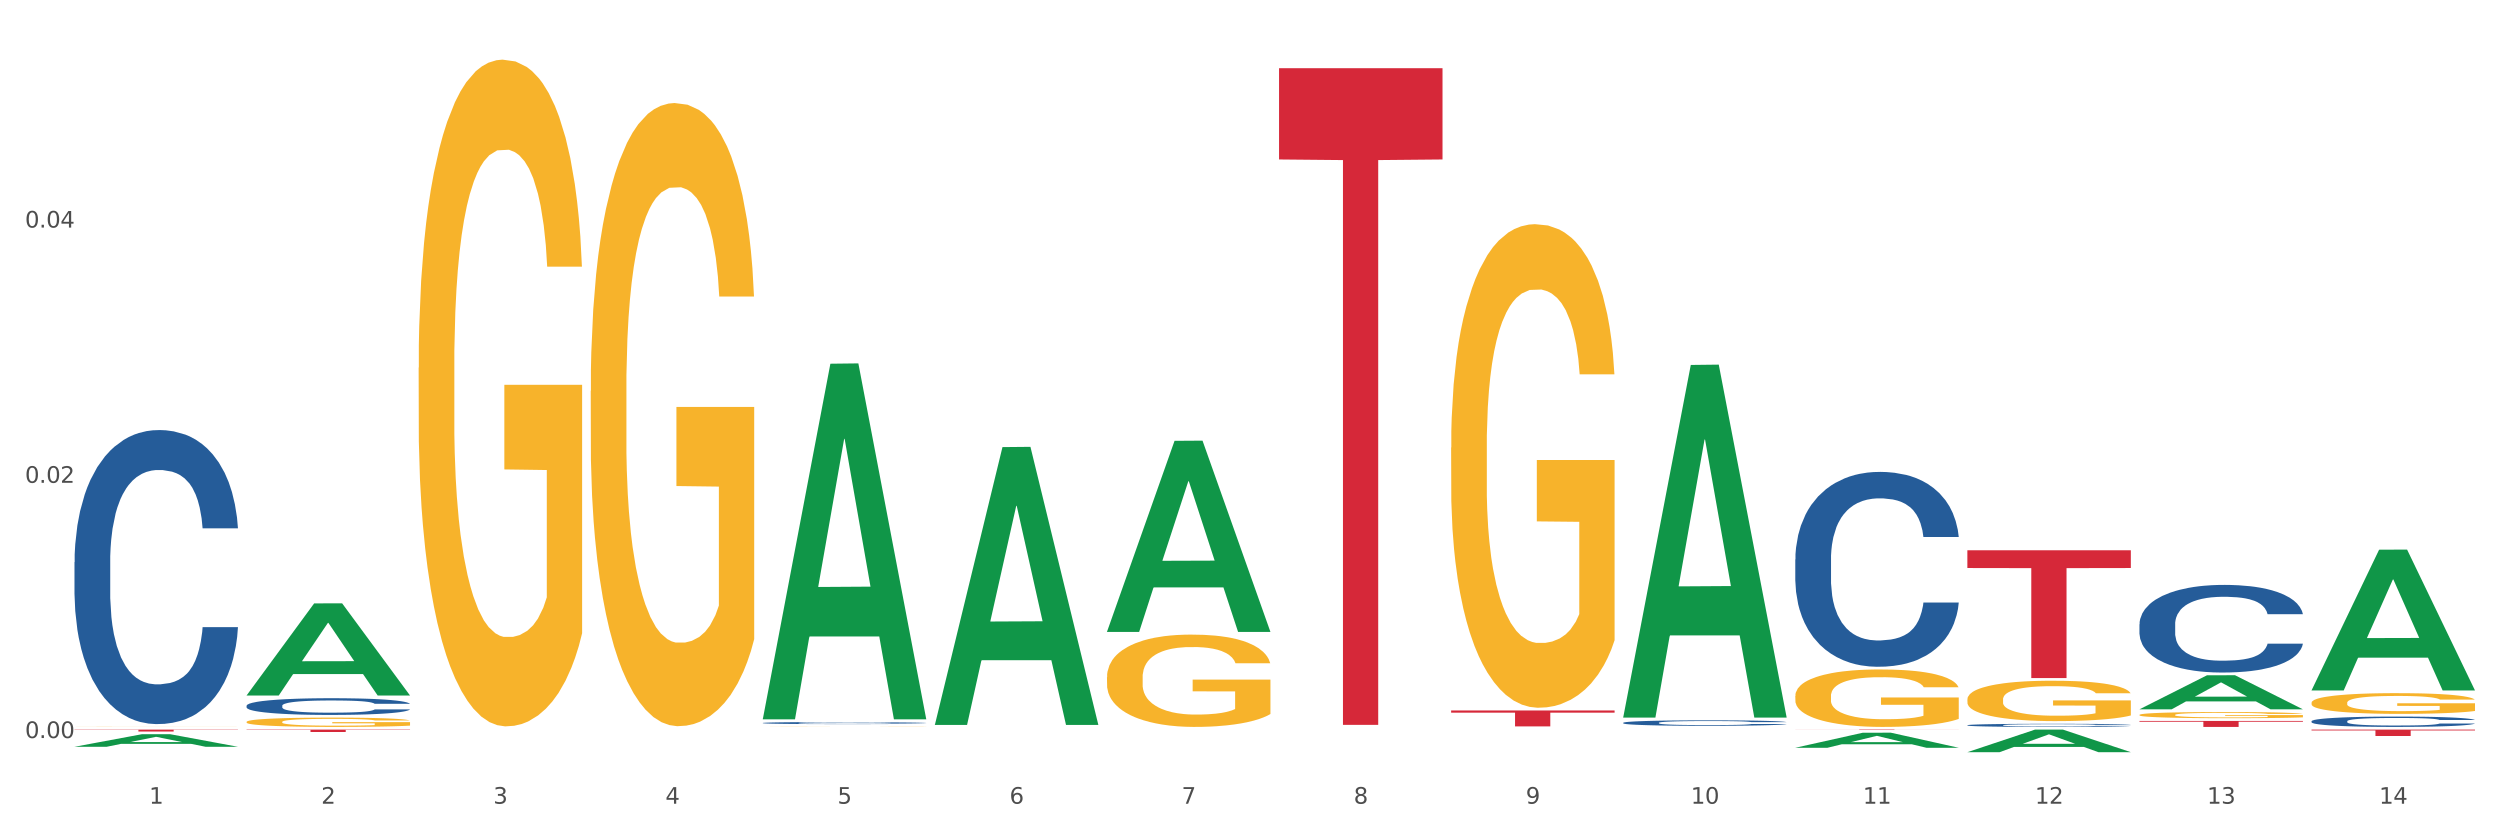 <?xml version="1.0" encoding="utf-8" standalone="no"?>
<!DOCTYPE svg PUBLIC "-//W3C//DTD SVG 1.1//EN"
  "http://www.w3.org/Graphics/SVG/1.1/DTD/svg11.dtd">
<svg xmlns:xlink="http://www.w3.org/1999/xlink" width="1080pt" height="360pt" viewBox="0 0 1080 360" xmlns="http://www.w3.org/2000/svg" version="1.1">
 <rect x="0" y="0" width="1080" height="360" fill="#333333" stroke="none"/>
 <defs>
  <style type="text/css">*{stroke-linejoin: round; stroke-linecap: butt}</style>
 </defs>
 <g id="figure_1">
  <g id="patch_1">
   <path d="M 0 360 
L 1080 360 
L 1080 0 
L 0 0 
z
" style="fill: #ffffff; stroke: #ffffff; stroke-linejoin: miter"/>
  </g>
  <g id="axes_1">
   <g id="matplotlib.axis_1">
    <g id="xtick_1">
     <g id="text_1">
      <!-- 1 -->
      <g style="fill: #4d4d4d" transform="translate(64.432 347.204) scale(0.096 -0.096)">
       <defs>
        <path id="DejaVuSans-31" d="M 794 531 
L 1825 531 
L 1825 4091 
L 703 3866 
L 703 4441 
L 1819 4666 
L 2450 4666 
L 2450 531 
L 3481 531 
L 3481 0 
L 794 0 
L 794 531 
z
" transform="scale(0.016)"/>
       </defs>
       <use xlink:href="#DejaVuSans-31"/>
      </g>
     </g>
    </g>
    <g id="xtick_2">
     <g id="text_2">
      <!-- 2 -->
      <g style="fill: #4d4d4d" transform="translate(138.771 347.204) scale(0.096 -0.096)">
       <defs>
        <path id="DejaVuSans-32" d="M 1228 531 
L 3431 531 
L 3431 0 
L 469 0 
L 469 531 
Q 828 903 1448 1529 
Q 2069 2156 2228 2338 
Q 2531 2678 2651 2914 
Q 2772 3150 2772 3378 
Q 2772 3750 2511 3984 
Q 2250 4219 1831 4219 
Q 1534 4219 1204 4116 
Q 875 4013 500 3803 
L 500 4441 
Q 881 4594 1212 4672 
Q 1544 4750 1819 4750 
Q 2544 4750 2975 4387 
Q 3406 4025 3406 3419 
Q 3406 3131 3298 2873 
Q 3191 2616 2906 2266 
Q 2828 2175 2409 1742 
Q 1991 1309 1228 531 
z
" transform="scale(0.016)"/>
       </defs>
       <use xlink:href="#DejaVuSans-32"/>
      </g>
     </g>
    </g>
    <g id="xtick_3">
     <g id="text_3">
      <!-- 3 -->
      <g style="fill: #4d4d4d" transform="translate(213.109 347.204) scale(0.096 -0.096)">
       <defs>
        <path id="DejaVuSans-33" d="M 2597 2516 
Q 3050 2419 3304 2112 
Q 3559 1806 3559 1356 
Q 3559 666 3084 287 
Q 2609 -91 1734 -91 
Q 1441 -91 1130 -33 
Q 819 25 488 141 
L 488 750 
Q 750 597 1062 519 
Q 1375 441 1716 441 
Q 2309 441 2620 675 
Q 2931 909 2931 1356 
Q 2931 1769 2642 2001 
Q 2353 2234 1838 2234 
L 1294 2234 
L 1294 2753 
L 1863 2753 
Q 2328 2753 2575 2939 
Q 2822 3125 2822 3475 
Q 2822 3834 2567 4026 
Q 2313 4219 1838 4219 
Q 1578 4219 1281 4162 
Q 984 4106 628 3988 
L 628 4550 
Q 988 4650 1302 4700 
Q 1616 4750 1894 4750 
Q 2613 4750 3031 4423 
Q 3450 4097 3450 3541 
Q 3450 3153 3228 2886 
Q 3006 2619 2597 2516 
z
" transform="scale(0.016)"/>
       </defs>
       <use xlink:href="#DejaVuSans-33"/>
      </g>
     </g>
    </g>
    <g id="xtick_4">
     <g id="text_4">
      <!-- 4 -->
      <g style="fill: #4d4d4d" transform="translate(287.448 347.204) scale(0.096 -0.096)">
       <defs>
        <path id="DejaVuSans-34" d="M 2419 4116 
L 825 1625 
L 2419 1625 
L 2419 4116 
z
M 2253 4666 
L 3047 4666 
L 3047 1625 
L 3713 1625 
L 3713 1100 
L 3047 1100 
L 3047 0 
L 2419 0 
L 2419 1100 
L 313 1100 
L 313 1709 
L 2253 4666 
z
" transform="scale(0.016)"/>
       </defs>
       <use xlink:href="#DejaVuSans-34"/>
      </g>
     </g>
    </g>
    <g id="xtick_5">
     <g id="text_5">
      <!-- 5 -->
      <g style="fill: #4d4d4d" transform="translate(361.787 347.204) scale(0.096 -0.096)">
       <defs>
        <path id="DejaVuSans-35" d="M 691 4666 
L 3169 4666 
L 3169 4134 
L 1269 4134 
L 1269 2991 
Q 1406 3038 1543 3061 
Q 1681 3084 1819 3084 
Q 2600 3084 3056 2656 
Q 3513 2228 3513 1497 
Q 3513 744 3044 326 
Q 2575 -91 1722 -91 
Q 1428 -91 1123 -41 
Q 819 9 494 109 
L 494 744 
Q 775 591 1075 516 
Q 1375 441 1709 441 
Q 2250 441 2565 725 
Q 2881 1009 2881 1497 
Q 2881 1984 2565 2268 
Q 2250 2553 1709 2553 
Q 1456 2553 1204 2497 
Q 953 2441 691 2322 
L 691 4666 
z
" transform="scale(0.016)"/>
       </defs>
       <use xlink:href="#DejaVuSans-35"/>
      </g>
     </g>
    </g>
    <g id="xtick_6">
     <g id="text_6">
      <!-- 6 -->
      <g style="fill: #4d4d4d" transform="translate(436.125 347.204) scale(0.096 -0.096)">
       <defs>
        <path id="DejaVuSans-36" d="M 2113 2584 
Q 1688 2584 1439 2293 
Q 1191 2003 1191 1497 
Q 1191 994 1439 701 
Q 1688 409 2113 409 
Q 2538 409 2786 701 
Q 3034 994 3034 1497 
Q 3034 2003 2786 2293 
Q 2538 2584 2113 2584 
z
M 3366 4563 
L 3366 3988 
Q 3128 4100 2886 4159 
Q 2644 4219 2406 4219 
Q 1781 4219 1451 3797 
Q 1122 3375 1075 2522 
Q 1259 2794 1537 2939 
Q 1816 3084 2150 3084 
Q 2853 3084 3261 2657 
Q 3669 2231 3669 1497 
Q 3669 778 3244 343 
Q 2819 -91 2113 -91 
Q 1303 -91 875 529 
Q 447 1150 447 2328 
Q 447 3434 972 4092 
Q 1497 4750 2381 4750 
Q 2619 4750 2861 4703 
Q 3103 4656 3366 4563 
z
" transform="scale(0.016)"/>
       </defs>
       <use xlink:href="#DejaVuSans-36"/>
      </g>
     </g>
    </g>
    <g id="xtick_7">
     <g id="text_7">
      <!-- 7 -->
      <g style="fill: #4d4d4d" transform="translate(510.464 347.204) scale(0.096 -0.096)">
       <defs>
        <path id="DejaVuSans-37" d="M 525 4666 
L 3525 4666 
L 3525 4397 
L 1831 0 
L 1172 0 
L 2766 4134 
L 525 4134 
L 525 4666 
z
" transform="scale(0.016)"/>
       </defs>
       <use xlink:href="#DejaVuSans-37"/>
      </g>
     </g>
    </g>
    <g id="xtick_8">
     <g id="text_8">
      <!-- 8 -->
      <g style="fill: #4d4d4d" transform="translate(584.803 347.204) scale(0.096 -0.096)">
       <defs>
        <path id="DejaVuSans-38" d="M 2034 2216 
Q 1584 2216 1326 1975 
Q 1069 1734 1069 1313 
Q 1069 891 1326 650 
Q 1584 409 2034 409 
Q 2484 409 2743 651 
Q 3003 894 3003 1313 
Q 3003 1734 2745 1975 
Q 2488 2216 2034 2216 
z
M 1403 2484 
Q 997 2584 770 2862 
Q 544 3141 544 3541 
Q 544 4100 942 4425 
Q 1341 4750 2034 4750 
Q 2731 4750 3128 4425 
Q 3525 4100 3525 3541 
Q 3525 3141 3298 2862 
Q 3072 2584 2669 2484 
Q 3125 2378 3379 2068 
Q 3634 1759 3634 1313 
Q 3634 634 3220 271 
Q 2806 -91 2034 -91 
Q 1263 -91 848 271 
Q 434 634 434 1313 
Q 434 1759 690 2068 
Q 947 2378 1403 2484 
z
M 1172 3481 
Q 1172 3119 1398 2916 
Q 1625 2713 2034 2713 
Q 2441 2713 2670 2916 
Q 2900 3119 2900 3481 
Q 2900 3844 2670 4047 
Q 2441 4250 2034 4250 
Q 1625 4250 1398 4047 
Q 1172 3844 1172 3481 
z
" transform="scale(0.016)"/>
       </defs>
       <use xlink:href="#DejaVuSans-38"/>
      </g>
     </g>
    </g>
    <g id="xtick_9">
     <g id="text_9">
      <!-- 9 -->
      <g style="fill: #4d4d4d" transform="translate(659.142 347.204) scale(0.096 -0.096)">
       <defs>
        <path id="DejaVuSans-39" d="M 703 97 
L 703 672 
Q 941 559 1184 500 
Q 1428 441 1663 441 
Q 2288 441 2617 861 
Q 2947 1281 2994 2138 
Q 2813 1869 2534 1725 
Q 2256 1581 1919 1581 
Q 1219 1581 811 2004 
Q 403 2428 403 3163 
Q 403 3881 828 4315 
Q 1253 4750 1959 4750 
Q 2769 4750 3195 4129 
Q 3622 3509 3622 2328 
Q 3622 1225 3098 567 
Q 2575 -91 1691 -91 
Q 1453 -91 1209 -44 
Q 966 3 703 97 
z
M 1959 2075 
Q 2384 2075 2632 2365 
Q 2881 2656 2881 3163 
Q 2881 3666 2632 3958 
Q 2384 4250 1959 4250 
Q 1534 4250 1286 3958 
Q 1038 3666 1038 3163 
Q 1038 2656 1286 2365 
Q 1534 2075 1959 2075 
z
" transform="scale(0.016)"/>
       </defs>
       <use xlink:href="#DejaVuSans-39"/>
      </g>
     </g>
    </g>
    <g id="xtick_10">
     <g id="text_10">
      <!-- 10 -->
      <g style="fill: #4d4d4d" transform="translate(730.426 347.204) scale(0.096 -0.096)">
       <defs>
        <path id="DejaVuSans-30" d="M 2034 4250 
Q 1547 4250 1301 3770 
Q 1056 3291 1056 2328 
Q 1056 1369 1301 889 
Q 1547 409 2034 409 
Q 2525 409 2770 889 
Q 3016 1369 3016 2328 
Q 3016 3291 2770 3770 
Q 2525 4250 2034 4250 
z
M 2034 4750 
Q 2819 4750 3233 4129 
Q 3647 3509 3647 2328 
Q 3647 1150 3233 529 
Q 2819 -91 2034 -91 
Q 1250 -91 836 529 
Q 422 1150 422 2328 
Q 422 3509 836 4129 
Q 1250 4750 2034 4750 
z
" transform="scale(0.016)"/>
       </defs>
       <use xlink:href="#DejaVuSans-31"/>
       <use xlink:href="#DejaVuSans-30" transform="translate(63.623 0)"/>
      </g>
     </g>
    </g>
    <g id="xtick_11">
     <g id="text_11">
      <!-- 11 -->
      <g style="fill: #4d4d4d" transform="translate(804.765 347.204) scale(0.096 -0.096)">
       <use xlink:href="#DejaVuSans-31"/>
       <use xlink:href="#DejaVuSans-31" transform="translate(63.623 0)"/>
      </g>
     </g>
    </g>
    <g id="xtick_12">
     <g id="text_12">
      <!-- 12 -->
      <g style="fill: #4d4d4d" transform="translate(879.104 347.204) scale(0.096 -0.096)">
       <use xlink:href="#DejaVuSans-31"/>
       <use xlink:href="#DejaVuSans-32" transform="translate(63.623 0)"/>
      </g>
     </g>
    </g>
    <g id="xtick_13">
     <g id="text_13">
      <!-- 13 -->
      <g style="fill: #4d4d4d" transform="translate(953.442 347.204) scale(0.096 -0.096)">
       <use xlink:href="#DejaVuSans-31"/>
       <use xlink:href="#DejaVuSans-33" transform="translate(63.623 0)"/>
      </g>
     </g>
    </g>
    <g id="xtick_14">
     <g id="text_14">
      <!-- 14 -->
      <g style="fill: #4d4d4d" transform="translate(1027.781 347.204) scale(0.096 -0.096)">
       <use xlink:href="#DejaVuSans-31"/>
       <use xlink:href="#DejaVuSans-34" transform="translate(63.623 0)"/>
      </g>
     </g>
    </g>
    <g id="xtick_15"/>
    <g id="xtick_16"/>
    <g id="xtick_17"/>
    <g id="xtick_18"/>
    <g id="xtick_19"/>
    <g id="xtick_20"/>
    <g id="xtick_21"/>
    <g id="xtick_22"/>
    <g id="xtick_23"/>
    <g id="xtick_24"/>
    <g id="xtick_25"/>
    <g id="xtick_26"/>
    <g id="xtick_27"/>
   </g>
   <g id="matplotlib.axis_2">
    <g id="ytick_1">
     <g id="text_15">
      <!-- 0.00 -->
      <g style="fill: #4d4d4d" transform="translate(10.8 318.833) scale(0.096 -0.096)">
       <defs>
        <path id="DejaVuSans-2e" d="M 684 794 
L 1344 794 
L 1344 0 
L 684 0 
L 684 794 
z
" transform="scale(0.016)"/>
       </defs>
       <use xlink:href="#DejaVuSans-30"/>
       <use xlink:href="#DejaVuSans-2e" transform="translate(63.623 0)"/>
       <use xlink:href="#DejaVuSans-30" transform="translate(95.41 0)"/>
       <use xlink:href="#DejaVuSans-30" transform="translate(159.033 0)"/>
      </g>
     </g>
    </g>
    <g id="ytick_2">
     <g id="text_16">
      <!-- 0.02 -->
      <g style="fill: #4d4d4d" transform="translate(10.8 208.572) scale(0.096 -0.096)">
       <use xlink:href="#DejaVuSans-30"/>
       <use xlink:href="#DejaVuSans-2e" transform="translate(63.623 0)"/>
       <use xlink:href="#DejaVuSans-30" transform="translate(95.41 0)"/>
       <use xlink:href="#DejaVuSans-32" transform="translate(159.033 0)"/>
      </g>
     </g>
    </g>
    <g id="ytick_3">
     <g id="text_17">
      <!-- 0.04 -->
      <g style="fill: #4d4d4d" transform="translate(10.8 98.31) scale(0.096 -0.096)">
       <use xlink:href="#DejaVuSans-30"/>
       <use xlink:href="#DejaVuSans-2e" transform="translate(63.623 0)"/>
       <use xlink:href="#DejaVuSans-30" transform="translate(95.41 0)"/>
       <use xlink:href="#DejaVuSans-34" transform="translate(159.033 0)"/>
      </g>
     </g>
    </g>
    <g id="ytick_4"/>
    <g id="ytick_5"/>
    <g id="ytick_6"/>
   </g>
   <g id="PolyCollection_1">
    <path d="M 32.175 322.6 
L 32.248 322.595 
L 61.37 317.171 
L 73.456 317.166 
L 102.797 322.61 
L 88.818 322.61 
L 82.484 321.343 
L 52.415 321.343 
L 52.197 321.363 
L 46.081 322.61 
L 32.175 322.61 
L 32.175 322.6 
L 56.201 320.586 
L 78.698 320.581 
L 67.559 318.326 
L 67.413 318.316 
L 67.267 318.331 
L 56.128 320.581 
L 56.201 320.586 
L 32.175 322.6 
z
" clip-path="url(#p49be9edef8)" style="fill: #109648"/>
    <path d="M 849.901 237.714 
L 920.523 237.714 
L 920.523 245.386 
L 892.742 245.437 
L 892.742 292.915 
L 877.514 292.915 
L 877.514 245.437 
L 849.901 245.386 
L 849.901 237.766 
L 849.901 237.714 
z
" clip-path="url(#p49be9edef8)" style="fill: #d62839"/>
    <path d="M 775.562 315.186 
L 846.184 315.186 
L 846.184 315.211 
L 818.404 315.211 
L 818.404 315.367 
L 803.175 315.367 
L 803.175 315.211 
L 775.562 315.211 
L 775.562 315.186 
L 775.562 315.186 
z
" clip-path="url(#p49be9edef8)" style="fill: #d62839"/>
    <path d="M 626.885 306.912 
L 697.506 306.912 
L 697.506 307.869 
L 669.726 307.876 
L 669.726 313.801 
L 654.497 313.801 
L 654.497 307.876 
L 626.885 307.869 
L 626.885 306.918 
L 626.885 306.912 
z
" clip-path="url(#p49be9edef8)" style="fill: #d62839"/>
    <path d="M 552.546 29.468 
L 623.168 29.468 
L 623.168 68.889 
L 595.388 69.155 
L 595.388 313.139 
L 580.159 313.139 
L 580.159 69.155 
L 552.546 68.889 
L 552.546 29.734 
L 552.546 29.468 
z
" clip-path="url(#p49be9edef8)" style="fill: #d62839"/>
    <path d="M 106.514 315.186 
L 177.135 315.186 
L 177.135 315.332 
L 149.355 315.333 
L 149.355 316.237 
L 134.126 316.237 
L 134.126 315.333 
L 106.514 315.332 
L 106.514 315.187 
L 106.514 315.186 
z
" clip-path="url(#p49be9edef8)" style="fill: #d62839"/>
    <path d="M 32.175 315.186 
L 102.797 315.186 
L 102.797 315.3 
L 75.017 315.301 
L 75.017 316.008 
L 59.788 316.008 
L 59.788 315.301 
L 32.175 315.3 
L 32.175 315.187 
L 32.175 315.186 
z
" clip-path="url(#p49be9edef8)" style="fill: #d62839"/>
    <path d="M 106.514 311.865 
L 106.597 311.861 
L 106.597 311.729 
L 106.764 311.615 
L 107.598 311.34 
L 108.848 311.112 
L 109.765 310.991 
L 110.683 310.892 
L 111.767 310.792 
L 113.101 310.69 
L 115.519 310.539 
L 117.019 310.462 
L 118.854 310.381 
L 122.189 310.263 
L 124.607 310.197 
L 127.108 310.142 
L 131.194 310.076 
L 133.862 310.047 
L 136.697 310.025 
L 140.115 310.01 
L 142.7 310.006 
L 148.37 310.017 
L 153.206 310.05 
L 155.54 310.076 
L 158.542 310.12 
L 160.126 310.15 
L 162.711 310.208 
L 165.379 310.285 
L 167.213 310.352 
L 169.965 310.476 
L 172.049 310.601 
L 173.967 310.756 
L 174.968 310.862 
L 175.718 310.961 
L 176.385 311.075 
L 177.052 311.255 
L 162.044 311.255 
L 161.46 311.127 
L 160.543 311.005 
L 159.209 310.888 
L 158.042 310.814 
L 156.041 310.723 
L 154.206 310.664 
L 152.289 310.62 
L 149.954 310.583 
L 148.12 310.565 
L 145.535 310.55 
L 140.449 310.554 
L 137.03 310.583 
L 134.696 310.62 
L 133.195 310.653 
L 131.861 310.69 
L 130.36 310.741 
L 128.609 310.818 
L 127.358 310.888 
L 126.108 310.976 
L 125.107 311.064 
L 124.19 311.167 
L 123.44 311.277 
L 122.856 311.391 
L 122.356 311.531 
L 121.939 311.762 
L 121.939 312.265 
L 122.106 312.379 
L 122.522 312.53 
L 123.023 312.643 
L 123.856 312.779 
L 124.607 312.871 
L 126.024 313.003 
L 127.609 313.114 
L 128.859 313.183 
L 130.11 313.242 
L 132.278 313.323 
L 134.696 313.389 
L 136.78 313.429 
L 139.615 313.466 
L 141.533 313.481 
L 143.2 313.488 
L 147.286 313.488 
L 150.204 313.477 
L 153.456 313.451 
L 155.957 313.418 
L 158.042 313.378 
L 160.376 313.312 
L 161.877 313.249 
L 161.877 312.482 
L 143.534 312.478 
L 143.534 311.968 
L 177.135 311.968 
L 177.135 313.466 
L 175.718 313.543 
L 174.134 313.613 
L 172.466 313.675 
L 169.965 313.753 
L 166.963 313.826 
L 164.295 313.877 
L 161.46 313.922 
L 158.125 313.962 
L 153.789 313.999 
L 151.121 314.013 
L 147.786 314.024 
L 143.867 314.028 
L 140.449 314.021 
L 137.114 314.002 
L 133.612 313.969 
L 130.193 313.922 
L 127.609 313.874 
L 125.024 313.815 
L 122.272 313.738 
L 120.104 313.664 
L 118.437 313.598 
L 116.603 313.514 
L 114.601 313.404 
L 113.101 313.305 
L 111.767 313.202 
L 110.349 313.069 
L 109.349 312.956 
L 108.348 312.812 
L 107.764 312.706 
L 107.097 312.541 
L 106.597 312.309 
L 106.514 311.865 
z
" clip-path="url(#p49be9edef8)" style="fill: #f7b32b"/>
    <path d="M 32.175 242.857 
L 32.258 242.741 
L 32.258 239.492 
L 32.509 235.084 
L 33.427 226.963 
L 34.596 220.814 
L 36.599 213.621 
L 37.684 210.605 
L 39.104 207.24 
L 42.025 201.788 
L 45.364 197.147 
L 47.702 194.595 
L 49.455 192.971 
L 53.378 190.07 
L 55.632 188.794 
L 57.969 187.75 
L 59.973 187.054 
L 63.312 186.242 
L 65.983 185.894 
L 69.072 185.778 
L 71.66 185.894 
L 75.082 186.358 
L 80.091 187.75 
L 82.011 188.562 
L 84.599 189.954 
L 87.27 191.81 
L 89.44 193.667 
L 91.945 196.335 
L 94.533 199.815 
L 97.037 204.224 
L 98.79 208.284 
L 100.209 212.577 
L 101.461 217.798 
L 102.379 223.482 
L 102.797 228.239 
L 87.52 228.239 
L 87.103 223.946 
L 86.268 219.306 
L 85.434 216.173 
L 84.515 213.621 
L 83.096 210.721 
L 81.844 208.865 
L 79.757 206.66 
L 77.837 205.268 
L 76.251 204.456 
L 74.331 203.76 
L 70.241 203.064 
L 67.319 203.064 
L 65.482 203.296 
L 63.229 203.876 
L 61.309 204.688 
L 59.055 206.08 
L 57.302 207.588 
L 55.549 209.561 
L 54.547 210.953 
L 53.044 213.505 
L 52.043 215.593 
L 50.707 219.19 
L 49.956 221.742 
L 48.62 228.355 
L 48.036 233.228 
L 47.785 236.592 
L 47.618 240.305 
L 47.618 258.403 
L 48.119 266.524 
L 48.537 270.004 
L 49.204 273.949 
L 50.457 279.053 
L 52.293 284.042 
L 54.213 287.639 
L 55.799 289.843 
L 57.302 291.467 
L 58.804 292.743 
L 60.641 293.903 
L 62.143 294.599 
L 64.397 295.296 
L 67.069 295.644 
L 69.155 295.644 
L 73.413 295.063 
L 75.333 294.483 
L 77.169 293.671 
L 79.173 292.395 
L 80.759 291.003 
L 81.677 289.959 
L 83.18 287.755 
L 84.348 285.434 
L 85.35 282.766 
L 86.018 280.446 
L 86.769 276.965 
L 87.353 273.021 
L 87.52 270.932 
L 102.797 270.932 
L 102.463 275.109 
L 101.879 279.169 
L 100.71 284.622 
L 99.792 287.755 
L 98.372 291.583 
L 96.87 294.831 
L 94.783 298.428 
L 92.863 301.096 
L 90.86 303.417 
L 88.689 305.505 
L 84.766 308.405 
L 83.347 309.217 
L 80.341 310.609 
L 78.004 311.422 
L 74.581 312.234 
L 71.075 312.698 
L 67.402 312.814 
L 64.147 312.582 
L 60.557 311.886 
L 58.303 311.19 
L 55.799 310.145 
L 52.877 308.521 
L 50.123 306.549 
L 47.535 304.229 
L 45.114 301.56 
L 42.86 298.544 
L 39.938 293.555 
L 37.768 288.683 
L 36.182 284.158 
L 35.097 280.33 
L 34.011 275.457 
L 33.427 272.093 
L 32.509 263.972 
L 32.175 256.431 
L 32.175 242.857 
z
" clip-path="url(#p49be9edef8)" style="fill: #255c99"/>
    <path d="M 106.514 304.871 
L 106.597 304.865 
L 106.597 304.68 
L 106.848 304.429 
L 107.766 303.968 
L 108.935 303.618 
L 110.938 303.209 
L 112.023 303.038 
L 113.442 302.846 
L 116.364 302.536 
L 119.703 302.273 
L 122.04 302.128 
L 123.794 302.035 
L 127.717 301.87 
L 129.971 301.798 
L 132.308 301.738 
L 134.312 301.699 
L 137.651 301.653 
L 140.322 301.633 
L 143.411 301.626 
L 145.998 301.633 
L 149.421 301.659 
L 154.43 301.738 
L 156.35 301.785 
L 158.937 301.864 
L 161.609 301.969 
L 163.779 302.075 
L 166.283 302.226 
L 168.871 302.424 
L 171.376 302.675 
L 173.129 302.906 
L 174.548 303.15 
L 175.8 303.447 
L 176.718 303.77 
L 177.135 304.04 
L 161.859 304.04 
L 161.442 303.796 
L 160.607 303.532 
L 159.772 303.354 
L 158.854 303.209 
L 157.435 303.044 
L 156.183 302.939 
L 154.096 302.814 
L 152.176 302.734 
L 150.59 302.688 
L 148.67 302.649 
L 144.579 302.609 
L 141.658 302.609 
L 139.821 302.622 
L 137.567 302.655 
L 135.647 302.701 
L 133.393 302.781 
L 131.64 302.866 
L 129.887 302.978 
L 128.886 303.058 
L 127.383 303.203 
L 126.381 303.321 
L 125.046 303.526 
L 124.294 303.671 
L 122.959 304.047 
L 122.374 304.324 
L 122.124 304.515 
L 121.957 304.726 
L 121.957 305.755 
L 122.458 306.217 
L 122.875 306.415 
L 123.543 306.639 
L 124.795 306.929 
L 126.632 307.213 
L 128.552 307.417 
L 130.138 307.543 
L 131.64 307.635 
L 133.143 307.708 
L 134.979 307.774 
L 136.482 307.813 
L 138.736 307.853 
L 141.407 307.872 
L 143.494 307.872 
L 147.751 307.84 
L 149.671 307.807 
L 151.508 307.76 
L 153.511 307.688 
L 155.097 307.609 
L 156.016 307.549 
L 157.518 307.424 
L 158.687 307.292 
L 159.689 307.14 
L 160.357 307.008 
L 161.108 306.811 
L 161.692 306.586 
L 161.859 306.468 
L 177.135 306.468 
L 176.802 306.705 
L 176.217 306.936 
L 175.049 307.246 
L 174.13 307.424 
L 172.711 307.642 
L 171.209 307.826 
L 169.122 308.031 
L 167.202 308.182 
L 165.198 308.314 
L 163.028 308.433 
L 159.104 308.598 
L 157.685 308.644 
L 154.68 308.723 
L 152.343 308.77 
L 148.92 308.816 
L 145.414 308.842 
L 141.741 308.849 
L 138.486 308.835 
L 134.896 308.796 
L 132.642 308.756 
L 130.138 308.697 
L 127.216 308.605 
L 124.461 308.492 
L 121.874 308.361 
L 119.453 308.209 
L 117.199 308.037 
L 114.277 307.754 
L 112.107 307.477 
L 110.521 307.219 
L 109.435 307.002 
L 108.35 306.725 
L 107.766 306.534 
L 106.848 306.072 
L 106.514 305.643 
L 106.514 304.871 
z
" clip-path="url(#p49be9edef8)" style="fill: #255c99"/>
    <path d="M 329.53 312.319 
L 329.613 312.318 
L 329.613 312.295 
L 329.864 312.263 
L 330.782 312.205 
L 331.951 312.161 
L 333.954 312.109 
L 335.039 312.087 
L 336.458 312.063 
L 339.38 312.024 
L 342.719 311.99 
L 345.057 311.972 
L 346.81 311.96 
L 350.733 311.939 
L 352.987 311.93 
L 355.324 311.923 
L 357.328 311.918 
L 360.667 311.912 
L 363.338 311.909 
L 366.427 311.908 
L 369.015 311.909 
L 372.437 311.913 
L 377.446 311.923 
L 379.366 311.928 
L 381.954 311.938 
L 384.625 311.952 
L 386.795 311.965 
L 389.3 311.984 
L 391.887 312.009 
L 394.392 312.041 
L 396.145 312.07 
L 397.564 312.101 
L 398.816 312.139 
L 399.734 312.18 
L 400.152 312.214 
L 384.875 312.214 
L 384.458 312.183 
L 383.623 312.15 
L 382.788 312.127 
L 381.87 312.109 
L 380.451 312.088 
L 379.199 312.075 
L 377.112 312.059 
L 375.192 312.049 
L 373.606 312.043 
L 371.686 312.038 
L 367.595 312.033 
L 364.674 312.033 
L 362.837 312.035 
L 360.583 312.039 
L 358.663 312.045 
L 356.41 312.055 
L 354.656 312.065 
L 352.903 312.08 
L 351.902 312.09 
L 350.399 312.108 
L 349.397 312.123 
L 348.062 312.149 
L 347.31 312.167 
L 345.975 312.215 
L 345.391 312.25 
L 345.14 312.274 
L 344.973 312.301 
L 344.973 312.431 
L 345.474 312.49 
L 345.891 312.515 
L 346.559 312.543 
L 347.811 312.58 
L 349.648 312.616 
L 351.568 312.642 
L 353.154 312.657 
L 354.656 312.669 
L 356.159 312.678 
L 357.996 312.687 
L 359.498 312.692 
L 361.752 312.697 
L 364.423 312.699 
L 366.51 312.699 
L 370.768 312.695 
L 372.688 312.691 
L 374.524 312.685 
L 376.528 312.676 
L 378.114 312.666 
L 379.032 312.658 
L 380.534 312.642 
L 381.703 312.626 
L 382.705 312.606 
L 383.373 312.59 
L 384.124 312.565 
L 384.708 312.536 
L 384.875 312.521 
L 400.152 312.521 
L 399.818 312.551 
L 399.233 312.581 
L 398.065 312.62 
L 397.146 312.642 
L 395.727 312.67 
L 394.225 312.693 
L 392.138 312.719 
L 390.218 312.738 
L 388.214 312.755 
L 386.044 312.77 
L 382.121 312.791 
L 380.701 312.797 
L 377.696 312.807 
L 375.359 312.813 
L 371.936 312.819 
L 368.43 312.822 
L 364.757 312.823 
L 361.502 312.821 
L 357.912 312.816 
L 355.658 312.811 
L 353.154 312.803 
L 350.232 312.792 
L 347.477 312.778 
L 344.89 312.761 
L 342.469 312.742 
L 340.215 312.72 
L 337.293 312.684 
L 335.123 312.649 
L 333.537 312.616 
L 332.452 312.589 
L 331.366 312.554 
L 330.782 312.53 
L 329.864 312.471 
L 329.53 312.417 
L 329.53 312.319 
z
" clip-path="url(#p49be9edef8)" style="fill: #255c99"/>
    <path d="M 701.223 312.242 
L 701.307 312.24 
L 701.307 312.179 
L 701.557 312.097 
L 702.476 311.945 
L 703.644 311.83 
L 705.648 311.696 
L 706.733 311.639 
L 708.152 311.576 
L 711.074 311.474 
L 714.413 311.388 
L 716.75 311.34 
L 718.503 311.31 
L 722.427 311.255 
L 724.681 311.232 
L 727.018 311.212 
L 729.021 311.199 
L 732.36 311.184 
L 735.032 311.177 
L 738.12 311.175 
L 740.708 311.177 
L 744.131 311.186 
L 749.139 311.212 
L 751.059 311.227 
L 753.647 311.253 
L 756.318 311.288 
L 758.489 311.323 
L 760.993 311.372 
L 763.581 311.438 
L 766.085 311.52 
L 767.838 311.596 
L 769.257 311.676 
L 770.51 311.774 
L 771.428 311.88 
L 771.845 311.969 
L 756.569 311.969 
L 756.151 311.889 
L 755.317 311.802 
L 754.482 311.743 
L 753.564 311.696 
L 752.145 311.641 
L 750.892 311.607 
L 748.805 311.565 
L 746.885 311.539 
L 745.299 311.524 
L 743.379 311.511 
L 739.289 311.498 
L 736.367 311.498 
L 734.531 311.503 
L 732.277 311.513 
L 730.357 311.529 
L 728.103 311.555 
L 726.35 311.583 
L 724.597 311.62 
L 723.595 311.646 
L 722.093 311.693 
L 721.091 311.732 
L 719.755 311.8 
L 719.004 311.847 
L 717.668 311.971 
L 717.084 312.062 
L 716.834 312.125 
L 716.667 312.194 
L 716.667 312.533 
L 717.168 312.684 
L 717.585 312.749 
L 718.253 312.823 
L 719.505 312.919 
L 721.341 313.012 
L 723.261 313.079 
L 724.847 313.12 
L 726.35 313.151 
L 727.853 313.174 
L 729.689 313.196 
L 731.192 313.209 
L 733.446 313.222 
L 736.117 313.229 
L 738.204 313.229 
L 742.461 313.218 
L 744.381 313.207 
L 746.218 313.192 
L 748.221 313.168 
L 749.807 313.142 
L 750.725 313.122 
L 752.228 313.081 
L 753.397 313.038 
L 754.398 312.988 
L 755.066 312.945 
L 755.818 312.88 
L 756.402 312.806 
L 756.569 312.767 
L 771.845 312.767 
L 771.511 312.845 
L 770.927 312.921 
L 769.758 313.023 
L 768.84 313.081 
L 767.421 313.153 
L 765.918 313.213 
L 763.831 313.281 
L 761.911 313.331 
L 759.908 313.374 
L 757.738 313.413 
L 753.814 313.467 
L 752.395 313.482 
L 749.39 313.508 
L 747.052 313.524 
L 743.63 313.539 
L 740.124 313.547 
L 736.451 313.55 
L 733.195 313.545 
L 729.606 313.532 
L 727.352 313.519 
L 724.847 313.5 
L 721.926 313.469 
L 719.171 313.432 
L 716.583 313.389 
L 714.162 313.339 
L 711.908 313.283 
L 708.987 313.19 
L 706.816 313.099 
L 705.23 313.014 
L 704.145 312.942 
L 703.06 312.851 
L 702.476 312.788 
L 701.557 312.637 
L 701.223 312.496 
L 701.223 312.242 
z
" clip-path="url(#p49be9edef8)" style="fill: #255c99"/>
    <path d="M 924.24 311.431 
L 994.861 311.431 
L 994.861 311.792 
L 967.081 311.794 
L 967.081 314.028 
L 951.852 314.028 
L 951.852 311.794 
L 924.24 311.792 
L 924.24 311.434 
L 924.24 311.431 
z
" clip-path="url(#p49be9edef8)" style="fill: #d62839"/>
    <path d="M 775.562 241.685 
L 775.646 241.608 
L 775.646 239.455 
L 775.896 236.533 
L 776.814 231.151 
L 777.983 227.076 
L 779.986 222.309 
L 781.072 220.31 
L 782.491 218.08 
L 785.412 214.467 
L 788.752 211.391 
L 791.089 209.7 
L 792.842 208.623 
L 796.765 206.701 
L 799.019 205.855 
L 801.357 205.163 
L 803.36 204.702 
L 806.699 204.164 
L 809.37 203.933 
L 812.459 203.856 
L 815.047 203.933 
L 818.469 204.241 
L 823.478 205.163 
L 825.398 205.702 
L 827.986 206.624 
L 830.657 207.854 
L 832.828 209.085 
L 835.332 210.853 
L 837.92 213.16 
L 840.424 216.081 
L 842.177 218.772 
L 843.596 221.617 
L 844.848 225.077 
L 845.766 228.845 
L 846.184 231.997 
L 830.908 231.997 
L 830.49 229.152 
L 829.655 226.077 
L 828.821 224.001 
L 827.902 222.309 
L 826.483 220.387 
L 825.231 219.157 
L 823.144 217.696 
L 821.224 216.773 
L 819.638 216.235 
L 817.718 215.774 
L 813.628 215.313 
L 810.706 215.313 
L 808.87 215.466 
L 806.616 215.851 
L 804.696 216.389 
L 802.442 217.312 
L 800.689 218.311 
L 798.936 219.618 
L 797.934 220.541 
L 796.431 222.232 
L 795.43 223.616 
L 794.094 226 
L 793.343 227.691 
L 792.007 232.074 
L 791.423 235.303 
L 791.172 237.533 
L 791.005 239.993 
L 791.005 251.988 
L 791.506 257.37 
L 791.924 259.676 
L 792.591 262.291 
L 793.844 265.674 
L 795.68 268.98 
L 797.6 271.363 
L 799.186 272.824 
L 800.689 273.901 
L 802.191 274.746 
L 804.028 275.515 
L 805.53 275.977 
L 807.784 276.438 
L 810.456 276.669 
L 812.543 276.669 
L 816.8 276.284 
L 818.72 275.9 
L 820.556 275.361 
L 822.56 274.516 
L 824.146 273.593 
L 825.064 272.901 
L 826.567 271.44 
L 827.735 269.902 
L 828.737 268.134 
L 829.405 266.596 
L 830.156 264.29 
L 830.741 261.676 
L 830.908 260.292 
L 846.184 260.292 
L 845.85 263.059 
L 845.266 265.751 
L 844.097 269.364 
L 843.179 271.44 
L 841.76 273.977 
L 840.257 276.13 
L 838.17 278.514 
L 836.25 280.282 
L 834.247 281.82 
L 832.076 283.204 
L 828.153 285.126 
L 826.734 285.664 
L 823.728 286.587 
L 821.391 287.125 
L 817.969 287.663 
L 814.463 287.971 
L 810.79 288.048 
L 807.534 287.894 
L 803.944 287.433 
L 801.69 286.971 
L 799.186 286.279 
L 796.264 285.203 
L 793.51 283.896 
L 790.922 282.358 
L 788.501 280.59 
L 786.247 278.591 
L 783.325 275.285 
L 781.155 272.055 
L 779.569 269.057 
L 778.484 266.519 
L 777.399 263.29 
L 776.814 261.06 
L 775.896 255.678 
L 775.562 250.681 
L 775.562 241.685 
z
" clip-path="url(#p49be9edef8)" style="fill: #255c99"/>
    <path d="M 924.24 269.688 
L 924.323 269.653 
L 924.323 268.685 
L 924.573 267.371 
L 925.492 264.95 
L 926.66 263.118 
L 928.664 260.974 
L 929.749 260.075 
L 931.168 259.072 
L 934.09 257.447 
L 937.429 256.063 
L 939.766 255.303 
L 941.519 254.818 
L 945.443 253.954 
L 947.697 253.574 
L 950.034 253.262 
L 952.037 253.055 
L 955.377 252.813 
L 958.048 252.709 
L 961.136 252.675 
L 963.724 252.709 
L 967.147 252.847 
L 972.155 253.262 
L 974.075 253.504 
L 976.663 253.919 
L 979.335 254.473 
L 981.505 255.026 
L 984.009 255.821 
L 986.597 256.859 
L 989.101 258.173 
L 990.854 259.383 
L 992.273 260.662 
L 993.526 262.219 
L 994.444 263.913 
L 994.861 265.331 
L 979.585 265.331 
L 979.168 264.051 
L 978.333 262.668 
L 977.498 261.734 
L 976.58 260.974 
L 975.161 260.109 
L 973.908 259.556 
L 971.822 258.899 
L 969.902 258.484 
L 968.316 258.242 
L 966.396 258.034 
L 962.305 257.827 
L 959.383 257.827 
L 957.547 257.896 
L 955.293 258.069 
L 953.373 258.311 
L 951.119 258.726 
L 949.366 259.176 
L 947.613 259.763 
L 946.611 260.178 
L 945.109 260.939 
L 944.107 261.561 
L 942.771 262.633 
L 942.02 263.394 
L 940.685 265.365 
L 940.1 266.818 
L 939.85 267.82 
L 939.683 268.927 
L 939.683 274.321 
L 940.184 276.742 
L 940.601 277.779 
L 941.269 278.955 
L 942.521 280.477 
L 944.358 281.963 
L 946.278 283.035 
L 947.864 283.692 
L 949.366 284.177 
L 950.869 284.557 
L 952.705 284.903 
L 954.208 285.11 
L 956.462 285.318 
L 959.133 285.421 
L 961.22 285.421 
L 965.477 285.249 
L 967.397 285.076 
L 969.234 284.834 
L 971.237 284.453 
L 972.823 284.038 
L 973.742 283.727 
L 975.244 283.07 
L 976.413 282.378 
L 977.415 281.583 
L 978.082 280.891 
L 978.834 279.854 
L 979.418 278.678 
L 979.585 278.056 
L 994.861 278.056 
L 994.527 279.301 
L 993.943 280.511 
L 992.774 282.136 
L 991.856 283.07 
L 990.437 284.211 
L 988.934 285.179 
L 986.847 286.251 
L 984.927 287.047 
L 982.924 287.738 
L 980.754 288.361 
L 976.83 289.225 
L 975.411 289.467 
L 972.406 289.882 
L 970.069 290.124 
L 966.646 290.366 
L 963.14 290.505 
L 959.467 290.539 
L 956.211 290.47 
L 952.622 290.263 
L 950.368 290.055 
L 947.864 289.744 
L 944.942 289.26 
L 942.187 288.672 
L 939.599 287.98 
L 937.178 287.185 
L 934.925 286.286 
L 932.003 284.799 
L 929.832 283.347 
L 928.246 281.998 
L 927.161 280.857 
L 926.076 279.405 
L 925.492 278.402 
L 924.573 275.981 
L 924.24 273.734 
L 924.24 269.688 
z
" clip-path="url(#p49be9edef8)" style="fill: #255c99"/>
    <path d="M 998.578 311.566 
L 998.662 311.562 
L 998.662 311.447 
L 998.912 311.292 
L 999.83 311.006 
L 1000.999 310.79 
L 1003.003 310.537 
L 1004.088 310.431 
L 1005.507 310.312 
L 1008.429 310.12 
L 1011.768 309.957 
L 1014.105 309.867 
L 1015.858 309.81 
L 1019.781 309.708 
L 1022.035 309.663 
L 1024.373 309.626 
L 1026.376 309.602 
L 1029.715 309.573 
L 1032.387 309.561 
L 1035.475 309.557 
L 1038.063 309.561 
L 1041.486 309.577 
L 1046.494 309.626 
L 1048.414 309.655 
L 1051.002 309.704 
L 1053.673 309.769 
L 1055.844 309.834 
L 1058.348 309.928 
L 1060.936 310.051 
L 1063.44 310.206 
L 1065.193 310.349 
L 1066.612 310.5 
L 1067.864 310.684 
L 1068.783 310.884 
L 1069.2 311.051 
L 1053.924 311.051 
L 1053.506 310.9 
L 1052.671 310.737 
L 1051.837 310.627 
L 1050.918 310.537 
L 1049.499 310.435 
L 1048.247 310.369 
L 1046.16 310.292 
L 1044.24 310.243 
L 1042.654 310.214 
L 1040.734 310.19 
L 1036.644 310.165 
L 1033.722 310.165 
L 1031.886 310.173 
L 1029.632 310.194 
L 1027.712 310.222 
L 1025.458 310.271 
L 1023.705 310.324 
L 1021.952 310.394 
L 1020.95 310.443 
L 1019.448 310.533 
L 1018.446 310.606 
L 1017.11 310.733 
L 1016.359 310.823 
L 1015.023 311.055 
L 1014.439 311.227 
L 1014.188 311.345 
L 1014.022 311.476 
L 1014.022 312.113 
L 1014.522 312.399 
L 1014.94 312.521 
L 1015.608 312.66 
L 1016.86 312.84 
L 1018.696 313.015 
L 1020.616 313.142 
L 1022.202 313.22 
L 1023.705 313.277 
L 1025.207 313.322 
L 1027.044 313.362 
L 1028.547 313.387 
L 1030.8 313.411 
L 1033.472 313.424 
L 1035.559 313.424 
L 1039.816 313.403 
L 1041.736 313.383 
L 1043.572 313.354 
L 1045.576 313.309 
L 1047.162 313.26 
L 1048.08 313.224 
L 1049.583 313.146 
L 1050.752 313.064 
L 1051.753 312.97 
L 1052.421 312.889 
L 1053.172 312.766 
L 1053.757 312.627 
L 1053.924 312.554 
L 1069.2 312.554 
L 1068.866 312.701 
L 1068.282 312.844 
L 1067.113 313.036 
L 1066.195 313.146 
L 1064.776 313.281 
L 1063.273 313.395 
L 1061.186 313.522 
L 1059.266 313.616 
L 1057.263 313.697 
L 1055.092 313.771 
L 1051.169 313.873 
L 1049.75 313.901 
L 1046.745 313.95 
L 1044.407 313.979 
L 1040.985 314.008 
L 1037.479 314.024 
L 1033.806 314.028 
L 1030.55 314.02 
L 1026.96 313.995 
L 1024.707 313.971 
L 1022.202 313.934 
L 1019.281 313.877 
L 1016.526 313.808 
L 1013.938 313.726 
L 1011.517 313.632 
L 1009.263 313.526 
L 1006.342 313.35 
L 1004.171 313.179 
L 1002.585 313.019 
L 1001.5 312.885 
L 1000.415 312.713 
L 999.83 312.595 
L 998.912 312.309 
L 998.578 312.044 
L 998.578 311.566 
z
" clip-path="url(#p49be9edef8)" style="fill: #255c99"/>
    <path d="M 998.578 303.581 
L 998.662 303.572 
L 998.662 303.278 
L 998.828 303.024 
L 999.662 302.411 
L 1000.913 301.903 
L 1001.83 301.634 
L 1002.747 301.413 
L 1003.831 301.192 
L 1005.165 300.963 
L 1007.583 300.627 
L 1009.084 300.455 
L 1010.918 300.275 
L 1014.253 300.014 
L 1016.671 299.866 
L 1019.173 299.744 
L 1023.258 299.596 
L 1025.926 299.531 
L 1028.761 299.482 
L 1032.18 299.449 
L 1034.765 299.441 
L 1040.434 299.466 
L 1045.27 299.539 
L 1047.605 299.596 
L 1050.607 299.695 
L 1052.191 299.76 
L 1054.775 299.891 
L 1057.444 300.063 
L 1059.278 300.21 
L 1062.029 300.488 
L 1064.114 300.766 
L 1066.032 301.11 
L 1067.032 301.347 
L 1067.783 301.568 
L 1068.45 301.822 
L 1069.117 302.223 
L 1054.108 302.223 
L 1053.525 301.936 
L 1052.608 301.666 
L 1051.274 301.404 
L 1050.106 301.241 
L 1048.105 301.036 
L 1046.271 300.905 
L 1044.353 300.807 
L 1042.019 300.725 
L 1040.184 300.685 
L 1037.599 300.652 
L 1032.513 300.66 
L 1029.095 300.725 
L 1026.76 300.807 
L 1025.259 300.881 
L 1023.925 300.963 
L 1022.425 301.077 
L 1020.674 301.249 
L 1019.423 301.404 
L 1018.172 301.601 
L 1017.172 301.797 
L 1016.255 302.026 
L 1015.504 302.272 
L 1014.92 302.525 
L 1014.42 302.836 
L 1014.003 303.351 
L 1014.003 304.472 
L 1014.17 304.726 
L 1014.587 305.061 
L 1015.087 305.315 
L 1015.921 305.618 
L 1016.671 305.822 
L 1018.089 306.117 
L 1019.673 306.362 
L 1020.924 306.517 
L 1022.174 306.648 
L 1024.342 306.828 
L 1026.76 306.976 
L 1028.845 307.066 
L 1031.68 307.147 
L 1033.597 307.18 
L 1035.265 307.196 
L 1039.35 307.196 
L 1042.269 307.172 
L 1045.52 307.115 
L 1048.022 307.041 
L 1050.106 306.951 
L 1052.441 306.804 
L 1053.942 306.665 
L 1053.942 304.955 
L 1035.598 304.947 
L 1035.598 303.81 
L 1069.2 303.81 
L 1069.2 307.147 
L 1067.783 307.319 
L 1066.198 307.475 
L 1064.531 307.614 
L 1062.029 307.785 
L 1059.028 307.949 
L 1056.36 308.064 
L 1053.525 308.162 
L 1050.19 308.252 
L 1045.854 308.334 
L 1043.186 308.366 
L 1039.851 308.391 
L 1035.932 308.399 
L 1032.513 308.383 
L 1029.178 308.342 
L 1025.676 308.268 
L 1022.258 308.162 
L 1019.673 308.055 
L 1017.088 307.925 
L 1014.337 307.753 
L 1012.169 307.589 
L 1010.501 307.442 
L 1008.667 307.254 
L 1006.666 307.008 
L 1005.165 306.787 
L 1003.831 306.558 
L 1002.414 306.264 
L 1001.413 306.01 
L 1000.413 305.691 
L 999.829 305.454 
L 999.162 305.086 
L 998.662 304.57 
L 998.578 303.581 
z
" clip-path="url(#p49be9edef8)" style="fill: #f7b32b"/>
    <path d="M 924.24 308.832 
L 924.323 308.83 
L 924.323 308.742 
L 924.49 308.666 
L 925.323 308.482 
L 926.574 308.331 
L 927.491 308.25 
L 928.408 308.184 
L 929.492 308.118 
L 930.826 308.049 
L 933.244 307.949 
L 934.745 307.898 
L 936.58 307.844 
L 939.915 307.766 
L 942.333 307.722 
L 944.834 307.685 
L 948.92 307.641 
L 951.588 307.621 
L 954.423 307.607 
L 957.841 307.597 
L 960.426 307.594 
L 966.096 307.602 
L 970.932 307.624 
L 973.266 307.641 
L 976.268 307.67 
L 977.852 307.69 
L 980.437 307.729 
L 983.105 307.78 
L 984.939 307.824 
L 987.691 307.907 
L 989.775 307.991 
L 991.693 308.093 
L 992.693 308.164 
L 993.444 308.23 
L 994.111 308.306 
L 994.778 308.426 
L 979.77 308.426 
L 979.186 308.341 
L 978.269 308.26 
L 976.935 308.182 
L 975.768 308.133 
L 973.766 308.071 
L 971.932 308.032 
L 970.014 308.003 
L 967.68 307.978 
L 965.845 307.966 
L 963.261 307.956 
L 958.175 307.959 
L 954.756 307.978 
L 952.422 308.003 
L 950.921 308.025 
L 949.587 308.049 
L 948.086 308.084 
L 946.335 308.135 
L 945.084 308.182 
L 943.834 308.24 
L 942.833 308.299 
L 941.916 308.367 
L 941.165 308.441 
L 940.582 308.517 
L 940.081 308.61 
L 939.665 308.764 
L 939.665 309.099 
L 939.831 309.175 
L 940.248 309.275 
L 940.749 309.351 
L 941.582 309.442 
L 942.333 309.503 
L 943.75 309.591 
L 945.334 309.664 
L 946.585 309.711 
L 947.836 309.75 
L 950.004 309.804 
L 952.422 309.848 
L 954.506 309.875 
L 957.341 309.899 
L 959.259 309.909 
L 960.926 309.914 
L 965.012 309.914 
L 967.93 309.906 
L 971.182 309.889 
L 973.683 309.867 
L 975.768 309.84 
L 978.102 309.796 
L 979.603 309.755 
L 979.603 309.243 
L 961.26 309.241 
L 961.26 308.901 
L 994.861 308.901 
L 994.861 309.899 
L 993.444 309.95 
L 991.86 309.997 
L 990.192 310.039 
L 987.691 310.09 
L 984.689 310.139 
L 982.021 310.173 
L 979.186 310.202 
L 975.851 310.229 
L 971.515 310.254 
L 968.847 310.264 
L 965.512 310.271 
L 961.593 310.273 
L 958.175 310.269 
L 954.84 310.256 
L 951.338 310.234 
L 947.919 310.202 
L 945.334 310.171 
L 942.75 310.132 
L 939.998 310.08 
L 937.83 310.031 
L 936.163 309.987 
L 934.328 309.931 
L 932.327 309.857 
L 930.826 309.791 
L 929.492 309.723 
L 928.075 309.635 
L 927.074 309.559 
L 926.074 309.464 
L 925.49 309.393 
L 924.823 309.283 
L 924.323 309.128 
L 924.24 308.832 
z
" clip-path="url(#p49be9edef8)" style="fill: #f7b32b"/>
    <path d="M 849.901 302.136 
L 849.984 302.12 
L 849.984 301.546 
L 850.151 301.052 
L 850.985 299.857 
L 852.235 298.869 
L 853.153 298.343 
L 854.07 297.913 
L 855.154 297.483 
L 856.488 297.037 
L 858.906 296.383 
L 860.407 296.049 
L 862.241 295.698 
L 865.576 295.188 
L 867.994 294.901 
L 870.495 294.662 
L 874.581 294.375 
L 877.249 294.248 
L 880.084 294.152 
L 883.502 294.089 
L 886.087 294.073 
L 891.757 294.12 
L 896.593 294.264 
L 898.927 294.375 
L 901.929 294.567 
L 903.513 294.694 
L 906.098 294.949 
L 908.766 295.284 
L 910.601 295.571 
L 913.352 296.112 
L 915.436 296.654 
L 917.354 297.323 
L 918.355 297.785 
L 919.105 298.216 
L 919.772 298.71 
L 920.439 299.491 
L 905.431 299.491 
L 904.847 298.933 
L 903.93 298.407 
L 902.596 297.897 
L 901.429 297.578 
L 899.428 297.18 
L 897.593 296.925 
L 895.676 296.734 
L 893.341 296.574 
L 891.507 296.495 
L 888.922 296.431 
L 883.836 296.447 
L 880.417 296.574 
L 878.083 296.734 
L 876.582 296.877 
L 875.248 297.037 
L 873.747 297.26 
L 871.996 297.594 
L 870.745 297.897 
L 869.495 298.279 
L 868.494 298.662 
L 867.577 299.108 
L 866.827 299.586 
L 866.243 300.08 
L 865.743 300.686 
L 865.326 301.69 
L 865.326 303.873 
L 865.493 304.367 
L 865.91 305.02 
L 866.41 305.514 
L 867.244 306.104 
L 867.994 306.502 
L 869.411 307.076 
L 870.996 307.554 
L 872.246 307.856 
L 873.497 308.111 
L 875.665 308.462 
L 878.083 308.749 
L 880.167 308.924 
L 883.002 309.083 
L 884.92 309.147 
L 886.587 309.179 
L 890.673 309.179 
L 893.591 309.131 
L 896.843 309.02 
L 899.344 308.876 
L 901.429 308.701 
L 903.763 308.414 
L 905.264 308.143 
L 905.264 304.813 
L 886.921 304.797 
L 886.921 302.582 
L 920.523 302.582 
L 920.523 309.083 
L 919.105 309.418 
L 917.521 309.721 
L 915.853 309.992 
L 913.352 310.326 
L 910.35 310.645 
L 907.682 310.868 
L 904.847 311.059 
L 901.512 311.235 
L 897.177 311.394 
L 894.508 311.458 
L 891.173 311.506 
L 887.254 311.521 
L 883.836 311.49 
L 880.501 311.41 
L 876.999 311.267 
L 873.58 311.059 
L 870.996 310.852 
L 868.411 310.597 
L 865.659 310.263 
L 863.492 309.944 
L 861.824 309.657 
L 859.99 309.291 
L 857.989 308.813 
L 856.488 308.382 
L 855.154 307.936 
L 853.736 307.362 
L 852.736 306.868 
L 851.735 306.247 
L 851.151 305.785 
L 850.484 305.068 
L 849.984 304.064 
L 849.901 302.136 
z
" clip-path="url(#p49be9edef8)" style="fill: #f7b32b"/>
    <path d="M 775.562 300.676 
L 775.645 300.653 
L 775.645 299.837 
L 775.812 299.135 
L 776.646 297.434 
L 777.897 296.029 
L 778.814 295.281 
L 779.731 294.669 
L 780.815 294.057 
L 782.149 293.422 
L 784.567 292.493 
L 786.068 292.016 
L 787.902 291.518 
L 791.237 290.792 
L 793.655 290.384 
L 796.157 290.044 
L 800.242 289.636 
L 802.91 289.455 
L 805.745 289.319 
L 809.164 289.228 
L 811.748 289.206 
L 817.418 289.274 
L 822.254 289.478 
L 824.589 289.636 
L 827.59 289.908 
L 829.175 290.09 
L 831.759 290.452 
L 834.427 290.928 
L 836.262 291.336 
L 839.013 292.107 
L 841.098 292.878 
L 843.015 293.83 
L 844.016 294.487 
L 844.766 295.099 
L 845.433 295.802 
L 846.1 296.913 
L 831.092 296.913 
L 830.509 296.12 
L 829.592 295.371 
L 828.257 294.646 
L 827.09 294.193 
L 825.089 293.626 
L 823.255 293.263 
L 821.337 292.991 
L 819.002 292.765 
L 817.168 292.651 
L 814.583 292.561 
L 809.497 292.583 
L 806.079 292.765 
L 803.744 292.991 
L 802.243 293.195 
L 800.909 293.422 
L 799.408 293.739 
L 797.657 294.215 
L 796.407 294.646 
L 795.156 295.19 
L 794.156 295.734 
L 793.238 296.369 
L 792.488 297.049 
L 791.904 297.752 
L 791.404 298.613 
L 790.987 300.041 
L 790.987 303.147 
L 791.154 303.85 
L 791.571 304.779 
L 792.071 305.482 
L 792.905 306.321 
L 793.655 306.887 
L 795.073 307.703 
L 796.657 308.383 
L 797.908 308.814 
L 799.158 309.177 
L 801.326 309.676 
L 803.744 310.084 
L 805.829 310.333 
L 808.663 310.56 
L 810.581 310.65 
L 812.249 310.696 
L 816.334 310.696 
L 819.253 310.628 
L 822.504 310.469 
L 825.006 310.265 
L 827.09 310.016 
L 829.425 309.608 
L 830.926 309.222 
L 830.926 304.484 
L 812.582 304.462 
L 812.582 301.311 
L 846.184 301.311 
L 846.184 310.56 
L 844.766 311.036 
L 843.182 311.466 
L 841.515 311.852 
L 839.013 312.328 
L 836.012 312.781 
L 833.344 313.099 
L 830.509 313.371 
L 827.174 313.62 
L 822.838 313.847 
L 820.17 313.937 
L 816.835 314.005 
L 812.916 314.028 
L 809.497 313.983 
L 806.162 313.869 
L 802.66 313.665 
L 799.242 313.371 
L 796.657 313.076 
L 794.072 312.713 
L 791.321 312.237 
L 789.153 311.784 
L 787.485 311.376 
L 785.651 310.854 
L 783.65 310.174 
L 782.149 309.562 
L 780.815 308.928 
L 779.398 308.111 
L 778.397 307.409 
L 777.396 306.525 
L 776.813 305.867 
L 776.146 304.847 
L 775.645 303.419 
L 775.562 300.676 
z
" clip-path="url(#p49be9edef8)" style="fill: #f7b32b"/>
    <path d="M 626.885 193.376 
L 626.968 193.186 
L 626.968 186.317 
L 627.135 180.402 
L 627.969 166.093 
L 629.219 154.264 
L 630.136 147.967 
L 631.054 142.816 
L 632.138 137.665 
L 633.472 132.322 
L 635.89 124.5 
L 637.39 120.493 
L 639.225 116.296 
L 642.56 110.19 
L 644.978 106.756 
L 647.479 103.894 
L 651.565 100.46 
L 654.233 98.933 
L 657.068 97.789 
L 660.486 97.025 
L 663.071 96.835 
L 668.741 97.407 
L 673.577 99.124 
L 675.911 100.46 
L 678.913 102.749 
L 680.497 104.276 
L 683.082 107.328 
L 685.75 111.335 
L 687.584 114.769 
L 690.336 121.256 
L 692.42 127.743 
L 694.338 135.757 
L 695.339 141.29 
L 696.089 146.441 
L 696.756 152.356 
L 697.423 161.705 
L 682.415 161.705 
L 681.831 155.027 
L 680.914 148.731 
L 679.58 142.625 
L 678.413 138.809 
L 676.412 134.039 
L 674.577 130.987 
L 672.66 128.697 
L 670.325 126.789 
L 668.491 125.835 
L 665.906 125.072 
L 660.82 125.263 
L 657.401 126.789 
L 655.067 128.697 
L 653.566 130.414 
L 652.232 132.322 
L 650.731 134.993 
L 648.98 139 
L 647.729 142.625 
L 646.479 147.204 
L 645.478 151.783 
L 644.561 157.126 
L 643.811 162.849 
L 643.227 168.764 
L 642.727 176.014 
L 642.31 188.034 
L 642.31 214.173 
L 642.476 220.088 
L 642.893 227.91 
L 643.394 233.825 
L 644.227 240.884 
L 644.978 245.654 
L 646.395 252.523 
L 647.979 258.247 
L 649.23 261.872 
L 650.481 264.924 
L 652.649 269.122 
L 655.067 272.556 
L 657.151 274.655 
L 659.986 276.563 
L 661.904 277.326 
L 663.571 277.708 
L 667.657 277.708 
L 670.575 277.135 
L 673.827 275.8 
L 676.328 274.082 
L 678.413 271.984 
L 680.747 268.549 
L 682.248 265.306 
L 682.248 225.43 
L 663.905 225.239 
L 663.905 198.719 
L 697.506 198.719 
L 697.506 276.563 
L 696.089 280.569 
L 694.505 284.195 
L 692.837 287.438 
L 690.336 291.445 
L 687.334 295.261 
L 684.666 297.932 
L 681.831 300.221 
L 678.496 302.32 
L 674.16 304.228 
L 671.492 304.991 
L 668.157 305.564 
L 664.238 305.754 
L 660.82 305.373 
L 657.485 304.419 
L 653.983 302.702 
L 650.564 300.221 
L 647.979 297.741 
L 645.395 294.688 
L 642.643 290.682 
L 640.475 286.866 
L 638.808 283.431 
L 636.974 279.043 
L 634.972 273.319 
L 633.472 268.168 
L 632.138 262.826 
L 630.72 255.957 
L 629.72 250.042 
L 628.719 242.601 
L 628.135 237.068 
L 627.468 228.483 
L 626.968 216.463 
L 626.885 193.376 
z
" clip-path="url(#p49be9edef8)" style="fill: #f7b32b"/>
    <path d="M 478.207 292.576 
L 478.291 292.539 
L 478.291 291.228 
L 478.457 290.099 
L 479.291 287.367 
L 480.542 285.109 
L 481.459 283.907 
L 482.376 282.924 
L 483.46 281.94 
L 484.794 280.921 
L 487.212 279.427 
L 488.713 278.662 
L 490.547 277.861 
L 493.882 276.696 
L 496.3 276.04 
L 498.802 275.494 
L 502.887 274.838 
L 505.555 274.547 
L 508.39 274.328 
L 511.809 274.182 
L 514.394 274.146 
L 520.063 274.255 
L 524.899 274.583 
L 527.234 274.838 
L 530.236 275.275 
L 531.82 275.566 
L 534.405 276.149 
L 537.073 276.914 
L 538.907 277.57 
L 541.658 278.808 
L 543.743 280.046 
L 545.661 281.576 
L 546.661 282.632 
L 547.412 283.616 
L 548.079 284.745 
L 548.746 286.529 
L 533.737 286.529 
L 533.154 285.255 
L 532.237 284.053 
L 530.903 282.887 
L 529.735 282.159 
L 527.734 281.248 
L 525.9 280.666 
L 523.982 280.228 
L 521.648 279.864 
L 519.813 279.682 
L 517.228 279.536 
L 512.142 279.573 
L 508.724 279.864 
L 506.389 280.228 
L 504.888 280.556 
L 503.554 280.921 
L 502.054 281.43 
L 500.303 282.195 
L 499.052 282.887 
L 497.801 283.761 
L 496.801 284.636 
L 495.884 285.655 
L 495.133 286.748 
L 494.549 287.877 
L 494.049 289.261 
L 493.632 291.556 
L 493.632 296.546 
L 493.799 297.675 
L 494.216 299.168 
L 494.716 300.297 
L 495.55 301.645 
L 496.3 302.555 
L 497.718 303.866 
L 499.302 304.959 
L 500.553 305.651 
L 501.803 306.234 
L 503.971 307.035 
L 506.389 307.691 
L 508.474 308.091 
L 511.309 308.456 
L 513.226 308.601 
L 514.894 308.674 
L 518.979 308.674 
L 521.898 308.565 
L 525.149 308.31 
L 527.651 307.982 
L 529.735 307.581 
L 532.07 306.926 
L 533.571 306.307 
L 533.571 298.694 
L 515.227 298.658 
L 515.227 293.595 
L 548.829 293.595 
L 548.829 308.456 
L 547.412 309.22 
L 545.827 309.912 
L 544.16 310.532 
L 541.658 311.296 
L 538.657 312.025 
L 535.989 312.535 
L 533.154 312.972 
L 529.819 313.372 
L 525.483 313.737 
L 522.815 313.882 
L 519.48 313.992 
L 515.561 314.028 
L 512.142 313.955 
L 508.807 313.773 
L 505.305 313.445 
L 501.887 312.972 
L 499.302 312.498 
L 496.717 311.916 
L 493.966 311.151 
L 491.798 310.422 
L 490.13 309.767 
L 488.296 308.929 
L 486.295 307.836 
L 484.794 306.853 
L 483.46 305.833 
L 482.043 304.522 
L 481.042 303.393 
L 480.042 301.972 
L 479.458 300.916 
L 478.791 299.277 
L 478.291 296.983 
L 478.207 292.576 
z
" clip-path="url(#p49be9edef8)" style="fill: #f7b32b"/>
    <path d="M 329.53 314.002 
L 329.613 314.002 
L 329.613 314.001 
L 329.78 313.999 
L 330.614 313.996 
L 331.864 313.994 
L 332.782 313.992 
L 333.699 313.991 
L 334.783 313.99 
L 336.117 313.989 
L 338.535 313.987 
L 340.036 313.986 
L 341.87 313.985 
L 345.205 313.983 
L 347.623 313.983 
L 350.124 313.982 
L 354.21 313.981 
L 356.878 313.981 
L 359.713 313.981 
L 363.131 313.98 
L 365.716 313.98 
L 371.386 313.981 
L 376.222 313.981 
L 378.557 313.981 
L 381.558 313.982 
L 383.142 313.982 
L 385.727 313.983 
L 388.395 313.984 
L 390.23 313.984 
L 392.981 313.986 
L 395.066 313.987 
L 396.983 313.989 
L 397.984 313.991 
L 398.734 313.992 
L 399.401 313.993 
L 400.068 313.995 
L 385.06 313.995 
L 384.476 313.994 
L 383.559 313.992 
L 382.225 313.991 
L 381.058 313.99 
L 379.057 313.989 
L 377.222 313.988 
L 375.305 313.988 
L 372.97 313.987 
L 371.136 313.987 
L 368.551 313.987 
L 363.465 313.987 
L 360.046 313.987 
L 357.712 313.988 
L 356.211 313.988 
L 354.877 313.989 
L 353.376 313.989 
L 351.625 313.99 
L 350.375 313.991 
L 349.124 313.992 
L 348.123 313.993 
L 347.206 313.994 
L 346.456 313.995 
L 345.872 313.997 
L 345.372 313.998 
L 344.955 314.001 
L 344.955 314.007 
L 345.122 314.009 
L 345.539 314.01 
L 346.039 314.012 
L 346.873 314.013 
L 347.623 314.014 
L 349.04 314.016 
L 350.625 314.017 
L 351.875 314.018 
L 353.126 314.019 
L 355.294 314.02 
L 357.712 314.02 
L 359.796 314.021 
L 362.631 314.021 
L 364.549 314.022 
L 366.216 314.022 
L 370.302 314.022 
L 373.22 314.022 
L 376.472 314.021 
L 378.973 314.021 
L 381.058 314.02 
L 383.392 314.02 
L 384.893 314.019 
L 384.893 314.01 
L 366.55 314.01 
L 366.55 314.004 
L 400.152 314.004 
L 400.152 314.021 
L 398.734 314.022 
L 397.15 314.023 
L 395.482 314.024 
L 392.981 314.025 
L 389.979 314.026 
L 387.311 314.026 
L 384.476 314.027 
L 381.141 314.027 
L 376.806 314.028 
L 374.137 314.028 
L 370.802 314.028 
L 366.884 314.028 
L 363.465 314.028 
L 360.13 314.028 
L 356.628 314.027 
L 353.209 314.027 
L 350.625 314.026 
L 348.04 314.026 
L 345.288 314.025 
L 343.121 314.024 
L 341.453 314.023 
L 339.619 314.022 
L 337.618 314.021 
L 336.117 314.019 
L 334.783 314.018 
L 333.365 314.017 
L 332.365 314.015 
L 331.364 314.014 
L 330.781 314.012 
L 330.113 314.01 
L 329.613 314.008 
L 329.53 314.002 
z
" clip-path="url(#p49be9edef8)" style="fill: #f7b32b"/>
    <path d="M 255.191 168.907 
L 255.275 168.661 
L 255.275 159.81 
L 255.441 152.188 
L 256.275 133.749 
L 257.526 118.505 
L 258.443 110.392 
L 259.36 103.754 
L 260.444 97.116 
L 261.778 90.231 
L 264.196 80.151 
L 265.697 74.988 
L 267.531 69.579 
L 270.866 61.712 
L 273.284 57.286 
L 275.786 53.598 
L 279.871 49.173 
L 282.539 47.206 
L 285.374 45.731 
L 288.793 44.747 
L 291.377 44.501 
L 297.047 45.239 
L 301.883 47.452 
L 304.218 49.173 
L 307.219 52.123 
L 308.804 54.09 
L 311.388 58.024 
L 314.057 63.187 
L 315.891 67.612 
L 318.642 75.972 
L 320.727 84.331 
L 322.645 94.657 
L 323.645 101.787 
L 324.395 108.425 
L 325.062 116.047 
L 325.73 128.094 
L 310.721 128.094 
L 310.138 119.489 
L 309.221 111.375 
L 307.886 103.508 
L 306.719 98.591 
L 304.718 92.444 
L 302.884 88.51 
L 300.966 85.56 
L 298.631 83.101 
L 296.797 81.872 
L 294.212 80.889 
L 289.126 81.135 
L 285.708 83.101 
L 283.373 85.56 
L 281.872 87.773 
L 280.538 90.231 
L 279.037 93.674 
L 277.286 98.837 
L 276.036 103.508 
L 274.785 109.409 
L 273.785 115.309 
L 272.867 122.193 
L 272.117 129.569 
L 271.533 137.191 
L 271.033 146.534 
L 270.616 162.023 
L 270.616 195.706 
L 270.783 203.327 
L 271.2 213.408 
L 271.7 221.029 
L 272.534 230.126 
L 273.284 236.273 
L 274.702 245.124 
L 276.286 252.5 
L 277.537 257.171 
L 278.787 261.105 
L 280.955 266.514 
L 283.373 270.939 
L 285.458 273.644 
L 288.292 276.102 
L 290.21 277.086 
L 291.878 277.577 
L 295.963 277.577 
L 298.882 276.84 
L 302.133 275.119 
L 304.635 272.906 
L 306.719 270.202 
L 309.054 265.776 
L 310.555 261.597 
L 310.555 210.212 
L 292.211 209.966 
L 292.211 175.791 
L 325.813 175.791 
L 325.813 276.102 
L 324.395 281.265 
L 322.811 285.937 
L 321.144 290.116 
L 318.642 295.279 
L 315.641 300.197 
L 312.973 303.639 
L 310.138 306.589 
L 306.803 309.294 
L 302.467 311.752 
L 299.799 312.736 
L 296.464 313.473 
L 292.545 313.719 
L 289.126 313.227 
L 285.791 311.998 
L 282.289 309.785 
L 278.871 306.589 
L 276.286 303.393 
L 273.701 299.459 
L 270.95 294.296 
L 268.782 289.379 
L 267.114 284.953 
L 265.28 279.298 
L 263.279 271.923 
L 261.778 265.284 
L 260.444 258.4 
L 259.027 249.549 
L 258.026 241.928 
L 257.025 232.339 
L 256.442 225.209 
L 255.775 214.145 
L 255.275 198.656 
L 255.191 168.907 
z
" clip-path="url(#p49be9edef8)" style="fill: #f7b32b"/>
    <path d="M 180.852 158.861 
L 180.936 158.598 
L 180.936 149.128 
L 181.103 140.974 
L 181.936 121.245 
L 183.187 104.936 
L 184.104 96.256 
L 185.021 89.154 
L 186.105 82.051 
L 187.439 74.686 
L 189.857 63.901 
L 191.358 58.377 
L 193.192 52.59 
L 196.528 44.173 
L 198.946 39.438 
L 201.447 35.492 
L 205.533 30.757 
L 208.201 28.653 
L 211.036 27.075 
L 214.454 26.023 
L 217.039 25.759 
L 222.709 26.549 
L 227.545 28.916 
L 229.879 30.757 
L 232.881 33.914 
L 234.465 36.018 
L 237.05 40.227 
L 239.718 45.751 
L 241.552 50.486 
L 244.304 59.429 
L 246.388 68.373 
L 248.306 79.421 
L 249.306 87.049 
L 250.057 94.152 
L 250.724 102.306 
L 251.391 115.195 
L 236.383 115.195 
L 235.799 105.989 
L 234.882 97.308 
L 233.548 88.891 
L 232.38 83.63 
L 230.379 77.054 
L 228.545 72.845 
L 226.627 69.688 
L 224.293 67.058 
L 222.458 65.743 
L 219.874 64.69 
L 214.788 64.953 
L 211.369 67.058 
L 209.034 69.688 
L 207.534 72.056 
L 206.2 74.686 
L 204.699 78.369 
L 202.948 83.893 
L 201.697 88.891 
L 200.446 95.204 
L 199.446 101.517 
L 198.529 108.882 
L 197.778 116.774 
L 197.195 124.928 
L 196.694 134.924 
L 196.277 151.496 
L 196.277 187.533 
L 196.444 195.687 
L 196.861 206.472 
L 197.361 214.627 
L 198.195 224.359 
L 198.946 230.936 
L 200.363 240.405 
L 201.947 248.297 
L 203.198 253.295 
L 204.449 257.503 
L 206.616 263.29 
L 209.034 268.025 
L 211.119 270.919 
L 213.954 273.549 
L 215.871 274.601 
L 217.539 275.127 
L 221.625 275.127 
L 224.543 274.338 
L 227.795 272.497 
L 230.296 270.13 
L 232.38 267.236 
L 234.715 262.501 
L 236.216 258.029 
L 236.216 203.053 
L 217.873 202.79 
L 217.873 166.226 
L 251.474 166.226 
L 251.474 273.549 
L 250.057 279.073 
L 248.473 284.071 
L 246.805 288.543 
L 244.304 294.067 
L 241.302 299.328 
L 238.634 303.01 
L 235.799 306.167 
L 232.464 309.06 
L 228.128 311.691 
L 225.46 312.743 
L 222.125 313.532 
L 218.206 313.795 
L 214.788 313.269 
L 211.452 311.954 
L 207.951 309.587 
L 204.532 306.167 
L 201.947 302.747 
L 199.362 298.539 
L 196.611 293.015 
L 194.443 287.754 
L 192.776 283.019 
L 190.941 276.969 
L 188.94 269.077 
L 187.439 261.975 
L 186.105 254.61 
L 184.688 245.14 
L 183.687 236.986 
L 182.687 226.727 
L 182.103 219.099 
L 181.436 207.261 
L 180.936 190.69 
L 180.852 158.861 
z
" clip-path="url(#p49be9edef8)" style="fill: #f7b32b"/>
    <path d="M 849.901 313.285 
L 849.984 313.284 
L 849.984 313.25 
L 850.235 313.203 
L 851.153 313.116 
L 852.322 313.051 
L 854.325 312.975 
L 855.41 312.943 
L 856.829 312.907 
L 859.751 312.849 
L 863.09 312.8 
L 865.428 312.773 
L 867.181 312.756 
L 871.104 312.725 
L 873.358 312.711 
L 875.695 312.7 
L 877.699 312.693 
L 881.038 312.684 
L 883.709 312.68 
L 886.798 312.679 
L 889.386 312.68 
L 892.808 312.685 
L 897.817 312.7 
L 899.737 312.709 
L 902.325 312.724 
L 904.996 312.743 
L 907.166 312.763 
L 909.671 312.791 
L 912.258 312.828 
L 914.763 312.875 
L 916.516 312.918 
L 917.935 312.964 
L 919.187 313.019 
L 920.105 313.08 
L 920.523 313.13 
L 905.246 313.13 
L 904.829 313.084 
L 903.994 313.035 
L 903.159 313.002 
L 902.241 312.975 
L 900.822 312.944 
L 899.57 312.924 
L 897.483 312.901 
L 895.563 312.886 
L 893.977 312.878 
L 892.057 312.87 
L 887.966 312.863 
L 885.045 312.863 
L 883.208 312.865 
L 880.954 312.871 
L 879.034 312.88 
L 876.78 312.895 
L 875.027 312.911 
L 873.274 312.932 
L 872.273 312.946 
L 870.77 312.974 
L 869.768 312.996 
L 868.433 313.034 
L 867.681 313.061 
L 866.346 313.131 
L 865.761 313.183 
L 865.511 313.219 
L 865.344 313.258 
L 865.344 313.45 
L 865.845 313.537 
L 866.262 313.574 
L 866.93 313.615 
L 868.182 313.67 
L 870.019 313.723 
L 871.939 313.761 
L 873.525 313.784 
L 875.027 313.801 
L 876.53 313.815 
L 878.367 313.827 
L 879.869 313.835 
L 882.123 313.842 
L 884.794 313.846 
L 886.881 313.846 
L 891.139 313.84 
L 893.059 313.833 
L 894.895 313.825 
L 896.899 313.811 
L 898.485 313.796 
L 899.403 313.785 
L 900.905 313.762 
L 902.074 313.737 
L 903.076 313.709 
L 903.744 313.684 
L 904.495 313.647 
L 905.079 313.606 
L 905.246 313.583 
L 920.523 313.583 
L 920.189 313.628 
L 919.604 313.671 
L 918.436 313.729 
L 917.517 313.762 
L 916.098 313.803 
L 914.596 313.837 
L 912.509 313.875 
L 910.589 313.904 
L 908.585 313.928 
L 906.415 313.95 
L 902.491 313.981 
L 901.072 313.99 
L 898.067 314.005 
L 895.73 314.013 
L 892.307 314.022 
L 888.801 314.027 
L 885.128 314.028 
L 881.873 314.026 
L 878.283 314.018 
L 876.029 314.011 
L 873.525 314 
L 870.603 313.982 
L 867.848 313.962 
L 865.261 313.937 
L 862.84 313.909 
L 860.586 313.877 
L 857.664 313.824 
L 855.494 313.772 
L 853.908 313.724 
L 852.823 313.683 
L 851.737 313.631 
L 851.153 313.596 
L 850.235 313.509 
L 849.901 313.429 
L 849.901 313.285 
z
" clip-path="url(#p49be9edef8)" style="fill: #255c99"/>
    <path d="M 998.578 315.186 
L 1069.2 315.186 
L 1069.2 315.571 
L 1041.42 315.573 
L 1041.42 317.957 
L 1026.191 317.957 
L 1026.191 315.573 
L 998.578 315.571 
L 998.578 315.188 
L 998.578 315.186 
z
" clip-path="url(#p49be9edef8)" style="fill: #d62839"/>
    <path d="M 32.175 313.998 
L 32.258 313.998 
L 32.258 313.996 
L 32.425 313.994 
L 33.259 313.99 
L 34.51 313.987 
L 35.427 313.985 
L 36.344 313.984 
L 37.428 313.983 
L 38.762 313.981 
L 41.18 313.979 
L 42.681 313.978 
L 44.515 313.977 
L 47.85 313.975 
L 50.268 313.974 
L 52.77 313.973 
L 56.855 313.972 
L 59.523 313.972 
L 62.358 313.972 
L 65.777 313.971 
L 68.361 313.971 
L 74.031 313.972 
L 78.867 313.972 
L 81.202 313.972 
L 84.203 313.973 
L 85.788 313.973 
L 88.372 313.974 
L 91.04 313.975 
L 92.875 313.976 
L 95.626 313.978 
L 97.711 313.98 
L 99.628 313.982 
L 100.629 313.983 
L 101.379 313.985 
L 102.046 313.986 
L 102.713 313.989 
L 87.705 313.989 
L 87.122 313.987 
L 86.204 313.986 
L 84.87 313.984 
L 83.703 313.983 
L 81.702 313.982 
L 79.868 313.981 
L 77.95 313.98 
L 75.615 313.98 
L 73.781 313.979 
L 71.196 313.979 
L 66.11 313.979 
L 62.692 313.98 
L 60.357 313.98 
L 58.856 313.981 
L 57.522 313.981 
L 56.021 313.982 
L 54.27 313.983 
L 53.02 313.984 
L 51.769 313.985 
L 50.768 313.986 
L 49.851 313.988 
L 49.101 313.989 
L 48.517 313.991 
L 48.017 313.993 
L 47.6 313.996 
L 47.6 314.003 
L 47.767 314.005 
L 48.184 314.007 
L 48.684 314.009 
L 49.518 314.01 
L 50.268 314.012 
L 51.686 314.014 
L 53.27 314.015 
L 54.52 314.016 
L 55.771 314.017 
L 57.939 314.018 
L 60.357 314.019 
L 62.441 314.02 
L 65.276 314.02 
L 67.194 314.02 
L 68.862 314.02 
L 72.947 314.02 
L 75.865 314.02 
L 79.117 314.02 
L 81.619 314.019 
L 83.703 314.019 
L 86.038 314.018 
L 87.538 314.017 
L 87.538 314.006 
L 69.195 314.006 
L 69.195 313.999 
L 102.797 313.999 
L 102.797 314.02 
L 101.379 314.021 
L 99.795 314.022 
L 98.128 314.023 
L 95.626 314.024 
L 92.625 314.025 
L 89.956 314.026 
L 87.122 314.027 
L 83.786 314.027 
L 79.451 314.028 
L 76.783 314.028 
L 73.447 314.028 
L 69.529 314.028 
L 66.11 314.028 
L 62.775 314.028 
L 59.273 314.027 
L 55.855 314.027 
L 53.27 314.026 
L 50.685 314.025 
L 47.934 314.024 
L 45.766 314.023 
L 44.098 314.022 
L 42.264 314.021 
L 40.263 314.019 
L 38.762 314.018 
L 37.428 314.016 
L 36.01 314.015 
L 35.01 314.013 
L 34.009 314.011 
L 33.426 314.009 
L 32.759 314.007 
L 32.258 314.004 
L 32.175 313.998 
z
" clip-path="url(#p49be9edef8)" style="fill: #f7b32b"/>
    <path d="M 106.514 300.394 
L 106.587 300.356 
L 135.709 260.667 
L 147.795 260.629 
L 177.135 300.469 
L 163.157 300.469 
L 156.823 291.191 
L 126.754 291.191 
L 126.535 291.341 
L 120.42 300.469 
L 106.514 300.469 
L 106.514 300.394 
L 130.54 285.655 
L 153.037 285.618 
L 141.897 269.121 
L 141.752 269.046 
L 141.606 269.158 
L 130.467 285.618 
L 130.54 285.655 
L 106.514 300.394 
z
" clip-path="url(#p49be9edef8)" style="fill: #109648"/>
    <path d="M 329.53 310.462 
L 329.603 310.318 
L 358.725 157.124 
L 370.811 156.98 
L 400.152 310.751 
L 386.173 310.751 
L 379.839 274.943 
L 349.77 274.943 
L 349.551 275.521 
L 343.436 310.751 
L 329.53 310.751 
L 329.53 310.462 
L 353.556 253.574 
L 376.053 253.429 
L 364.914 189.755 
L 364.768 189.466 
L 364.622 189.9 
L 353.483 253.429 
L 353.556 253.574 
L 329.53 310.462 
z
" clip-path="url(#p49be9edef8)" style="fill: #109648"/>
    <path d="M 403.869 312.941 
L 403.941 312.829 
L 433.064 193.148 
L 445.15 193.035 
L 474.49 313.167 
L 460.512 313.167 
L 454.177 285.193 
L 424.109 285.193 
L 423.89 285.644 
L 417.774 313.167 
L 403.869 313.167 
L 403.869 312.941 
L 427.895 268.498 
L 450.392 268.385 
L 439.252 218.641 
L 439.107 218.415 
L 438.961 218.753 
L 427.822 268.385 
L 427.895 268.498 
L 403.869 312.941 
z
" clip-path="url(#p49be9edef8)" style="fill: #109648"/>
    <path d="M 478.207 272.833 
L 478.28 272.756 
L 507.402 190.437 
L 519.488 190.359 
L 548.829 272.988 
L 534.85 272.988 
L 528.516 253.747 
L 498.447 253.747 
L 498.229 254.057 
L 492.113 272.988 
L 478.207 272.988 
L 478.207 272.833 
L 502.233 242.264 
L 524.73 242.187 
L 513.591 207.971 
L 513.445 207.816 
L 513.3 208.049 
L 502.16 242.187 
L 502.233 242.264 
L 478.207 272.833 
z
" clip-path="url(#p49be9edef8)" style="fill: #109648"/>
    <path d="M 701.223 309.731 
L 701.296 309.588 
L 730.419 157.658 
L 742.504 157.515 
L 771.845 310.017 
L 757.866 310.017 
L 751.532 274.505 
L 721.463 274.505 
L 721.245 275.078 
L 715.129 310.017 
L 701.223 310.017 
L 701.223 309.731 
L 725.249 253.312 
L 747.746 253.169 
L 736.607 190.02 
L 736.461 189.734 
L 736.316 190.163 
L 725.177 253.169 
L 725.249 253.312 
L 701.223 309.731 
z
" clip-path="url(#p49be9edef8)" style="fill: #109648"/>
    <path d="M 775.562 323.024 
L 775.635 323.018 
L 804.757 316.531 
L 816.843 316.525 
L 846.184 323.036 
L 832.205 323.036 
L 825.871 321.52 
L 795.802 321.52 
L 795.584 321.544 
L 789.468 323.036 
L 775.562 323.036 
L 775.562 323.024 
L 799.588 320.615 
L 822.085 320.609 
L 810.946 317.913 
L 810.8 317.9 
L 810.655 317.919 
L 799.515 320.609 
L 799.588 320.615 
L 775.562 323.024 
z
" clip-path="url(#p49be9edef8)" style="fill: #109648"/>
    <path d="M 849.901 324.931 
L 849.974 324.922 
L 879.096 315.195 
L 891.182 315.186 
L 920.523 324.95 
L 906.544 324.95 
L 900.21 322.676 
L 870.141 322.676 
L 869.922 322.713 
L 863.807 324.95 
L 849.901 324.95 
L 849.901 324.931 
L 873.927 321.319 
L 896.424 321.31 
L 885.284 317.267 
L 885.139 317.249 
L 884.993 317.276 
L 873.854 321.31 
L 873.927 321.319 
L 849.901 324.931 
z
" clip-path="url(#p49be9edef8)" style="fill: #109648"/>
    <path d="M 924.24 306.409 
L 924.312 306.395 
L 953.435 291.711 
L 965.52 291.697 
L 994.861 306.437 
L 980.883 306.437 
L 974.548 303.004 
L 944.48 303.004 
L 944.261 303.06 
L 938.145 306.437 
L 924.24 306.437 
L 924.24 306.409 
L 948.265 300.956 
L 970.763 300.942 
L 959.623 294.839 
L 959.478 294.811 
L 959.332 294.852 
L 948.193 300.942 
L 948.265 300.956 
L 924.24 306.409 
z
" clip-path="url(#p49be9edef8)" style="fill: #109648"/>
    <path d="M 998.578 298.169 
L 998.651 298.112 
L 1027.773 237.471 
L 1039.859 237.414 
L 1069.2 298.283 
L 1055.221 298.283 
L 1048.887 284.109 
L 1018.818 284.109 
L 1018.6 284.338 
L 1012.484 298.283 
L 998.578 298.283 
L 998.578 298.169 
L 1022.604 275.65 
L 1045.101 275.593 
L 1033.962 250.388 
L 1033.816 250.274 
L 1033.671 250.445 
L 1022.531 275.593 
L 1022.604 275.65 
L 998.578 298.169 
z
" clip-path="url(#p49be9edef8)" style="fill: #109648"/>
   </g>
  </g>
 </g>
 <defs>
  <clipPath id="p49be9edef8">
   <rect x="32.175" y="10.8" width="1037.025" height="329.109"/>
  </clipPath>
 </defs>
</svg>
